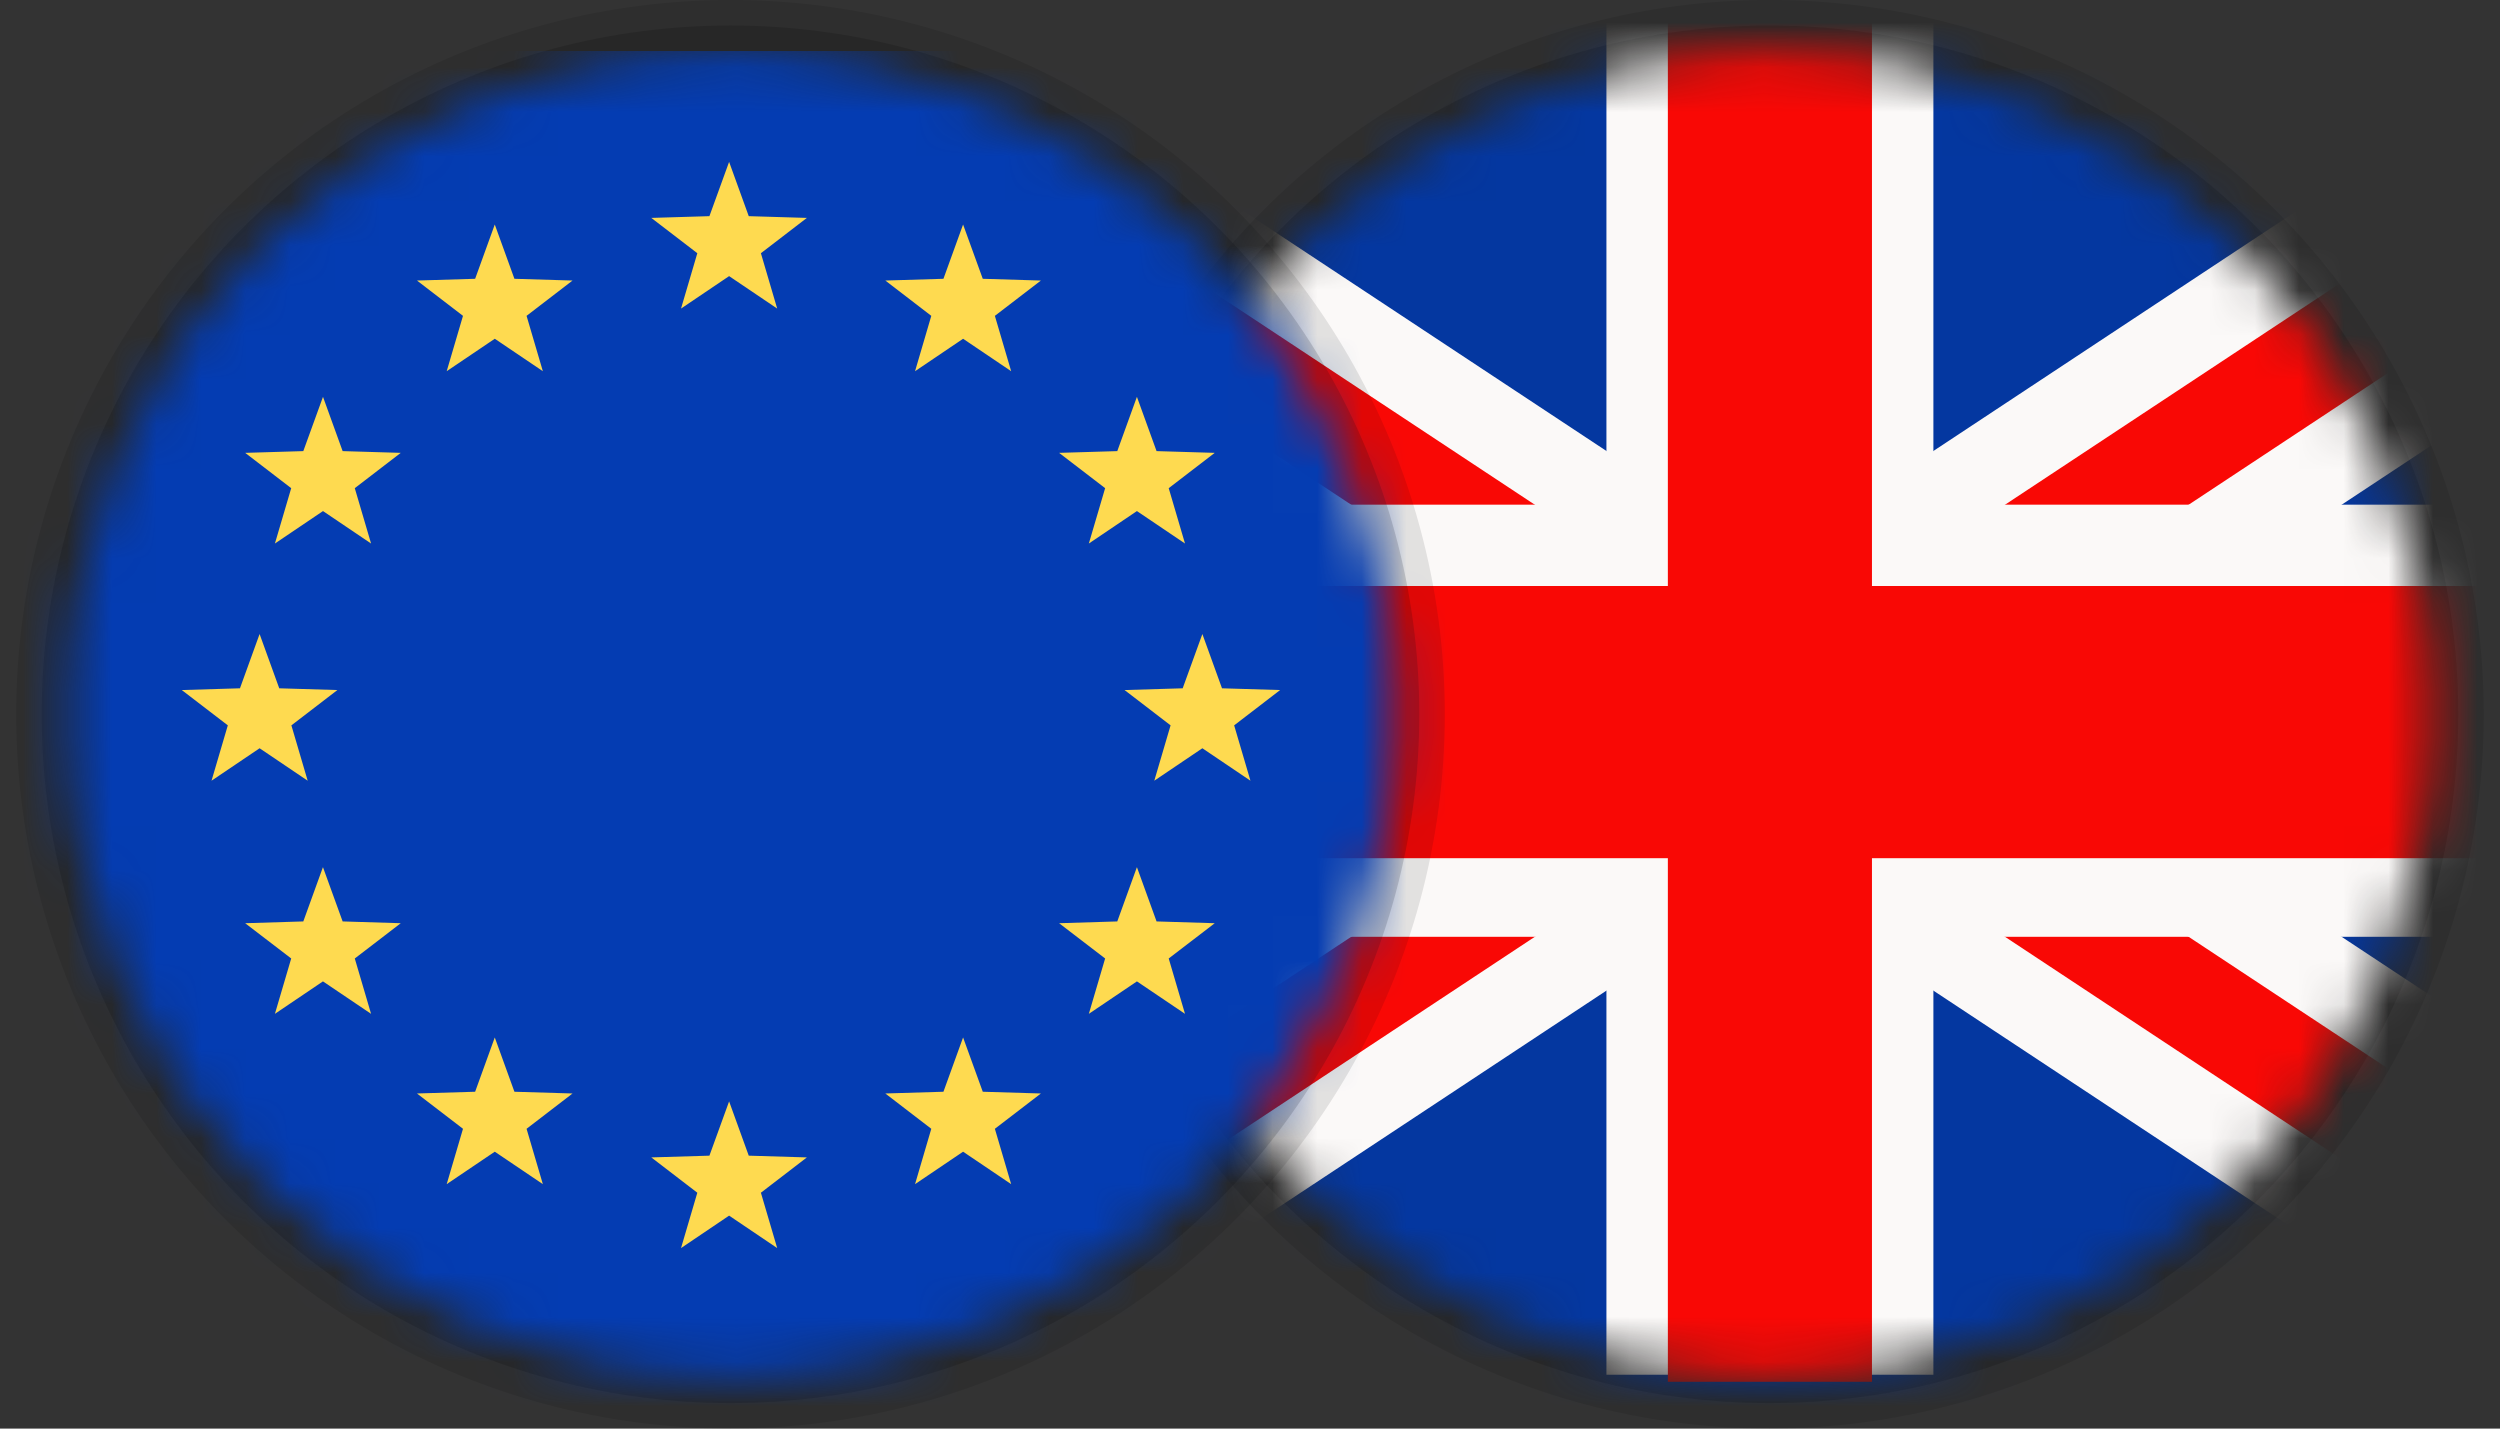 <svg width="56" height="32" viewBox="0 0 56 32" fill="none" xmlns="http://www.w3.org/2000/svg">
<rect x="0" y="0" width="56" height="32" fill="#333333" stroke="none"/>
<g clip-path="url(#clip0_5559_11906)">
<circle opacity="0.1" cx="39.636" cy="16" r="16" fill="black"/>
<circle opacity="0.15" cx="39.636" cy="16" r="15.429" fill="black"/>
<mask id="mask0_5559_11906" style="mask-type:luminance" maskUnits="userSpaceOnUse" x="24" y="1" width="31" height="30">
<path fill-rule="evenodd" clip-rule="evenodd" d="M24.778 16C24.778 24.206 31.43 30.857 39.636 30.857C47.841 30.857 54.493 24.206 54.493 16C54.493 7.795 47.841 1.143 39.636 1.143C31.43 1.143 24.778 7.795 24.778 16Z" fill="white"/>
</mask>
<g mask="url(#mask0_5559_11906)">
<path fill-rule="evenodd" clip-rule="evenodd" d="M17.48 -1.836H39.646H61.812V32.449H39.646H17.48V-1.836Z" fill="#0437A0"/>
<path fill-rule="evenodd" clip-rule="evenodd" d="M61.812 27.17L45.13 16.145L61.812 5.121V1.497H56.328L39.646 12.522L22.964 1.497H17.48V5.121L34.162 16.145L17.48 27.17V30.794H22.964L39.646 19.77L56.328 30.794H61.812V27.17Z" fill="#FBF9F8"/>
<path fill-rule="evenodd" clip-rule="evenodd" d="M61.812 29.435L41.703 16.145L61.812 2.856V1.497H59.755L39.646 14.786L19.537 1.497H17.48V2.856L37.59 16.145L17.48 29.435V30.794H19.537L39.646 17.504L59.755 30.794H61.812V29.435Z" fill="#F90805"/>
<path fill-rule="evenodd" clip-rule="evenodd" d="M35.984 0.354H39.646H43.308V11.305H61.812V20.985H43.308V30.794H39.646H35.984V20.985H17.48V11.305H35.984V0.354Z" fill="#FBF9F8"/>
<path fill-rule="evenodd" clip-rule="evenodd" d="M41.932 0.255V13.127H61.812V19.223H41.932V30.953H39.646H37.36V19.223H17.48V13.127H37.36V0.255H39.646H41.932Z" fill="#F90805"/>
</g>
</g>
<g clip-path="url(#clip1_5559_11906)">
<circle opacity="0.1" cx="16.363" cy="16" r="16" fill="black"/>
<circle opacity="0.15" cx="16.363" cy="16" r="15.429" fill="black"/>
<mask id="mask1_5559_11906" style="mask-type:luminance" maskUnits="userSpaceOnUse" x="1" y="1" width="31" height="30">
<path fill-rule="evenodd" clip-rule="evenodd" d="M1.506 16C1.506 24.206 8.158 30.857 16.363 30.857C24.568 30.857 31.22 24.206 31.22 16C31.22 7.794 24.568 1.143 16.363 1.143C8.158 1.143 1.506 7.794 1.506 16Z" fill="white"/>
</mask>
<g mask="url(#mask1_5559_11906)">
<path fill-rule="evenodd" clip-rule="evenodd" d="M-5.792 32.095H38.539V1.143H-5.792V32.095Z" fill="#043CB2"/>
<path fill-rule="evenodd" clip-rule="evenodd" d="M16.332 3.626L16.772 4.842L18.074 4.881L17.044 5.672L17.409 6.912L16.332 6.185L15.255 6.912L15.62 5.672L14.589 4.881L15.891 4.842L16.332 3.626ZM16.332 24.671L16.772 25.887L18.074 25.926L17.044 26.717L17.409 27.957L16.332 27.23L15.255 27.957L15.62 26.717L14.589 25.926L15.891 25.887L16.332 24.671ZM7.235 8.889L7.675 10.105L8.977 10.144L7.947 10.935L8.312 12.175L7.235 11.448L6.158 12.175L6.523 10.935L5.492 10.144L6.794 10.105L7.235 8.889ZM5.815 14.202L6.255 15.418L7.558 15.457L6.527 16.248L6.892 17.488L5.815 16.761L4.738 17.488L5.103 16.248L4.072 15.457L5.375 15.418L5.815 14.202ZM26.933 14.202L27.373 15.418L28.675 15.457L27.645 16.248L28.01 17.488L26.933 16.761L25.856 17.488L26.221 16.248L25.19 15.457L26.492 15.418L26.933 14.202ZM7.234 19.424L7.675 20.64L8.977 20.68L7.947 21.47L8.312 22.71L7.234 21.983L6.158 22.71L6.523 21.47L5.492 20.68L6.794 20.64L7.234 19.424ZM25.467 8.889L25.907 10.105L27.21 10.144L26.179 10.935L26.544 12.175L25.467 11.448L24.39 12.175L24.755 10.935L23.724 10.144L25.027 10.105L25.467 8.889ZM25.467 19.424L25.907 20.64L27.21 20.68L26.179 21.47L26.544 22.71L25.467 21.983L24.39 22.71L24.755 21.47L23.724 20.68L25.027 20.64L25.467 19.424ZM21.573 5.029L22.014 6.245L23.316 6.284L22.285 7.075L22.65 8.315L21.573 7.588L20.497 8.315L20.861 7.075L19.831 6.284L21.133 6.245L21.573 5.029ZM11.083 23.239L11.523 24.455L12.825 24.494L11.795 25.285L12.16 26.525L11.083 25.798L10.006 26.525L10.371 25.285L9.34 24.494L10.643 24.455L11.083 23.239ZM21.573 23.239L22.014 24.455L23.316 24.494L22.285 25.285L22.65 26.525L21.573 25.798L20.497 26.525L20.861 25.285L19.831 24.494L21.133 24.455L21.573 23.239ZM11.083 5.029L11.523 6.245L12.825 6.284L11.795 7.075L12.16 8.315L11.083 7.588L10.006 8.315L10.371 7.075L9.34 6.284L10.643 6.245L11.083 5.029Z" fill="#FEDA50"/>
</g>
</g>
<defs>
<clipPath id="clip0_5559_11906">
<rect width="32" height="32" fill="white" transform="translate(23.636)"/>
</clipPath>
<clipPath id="clip1_5559_11906">
<rect width="32" height="32" fill="white" transform="translate(0.363)"/>
</clipPath>
</defs>
</svg>
